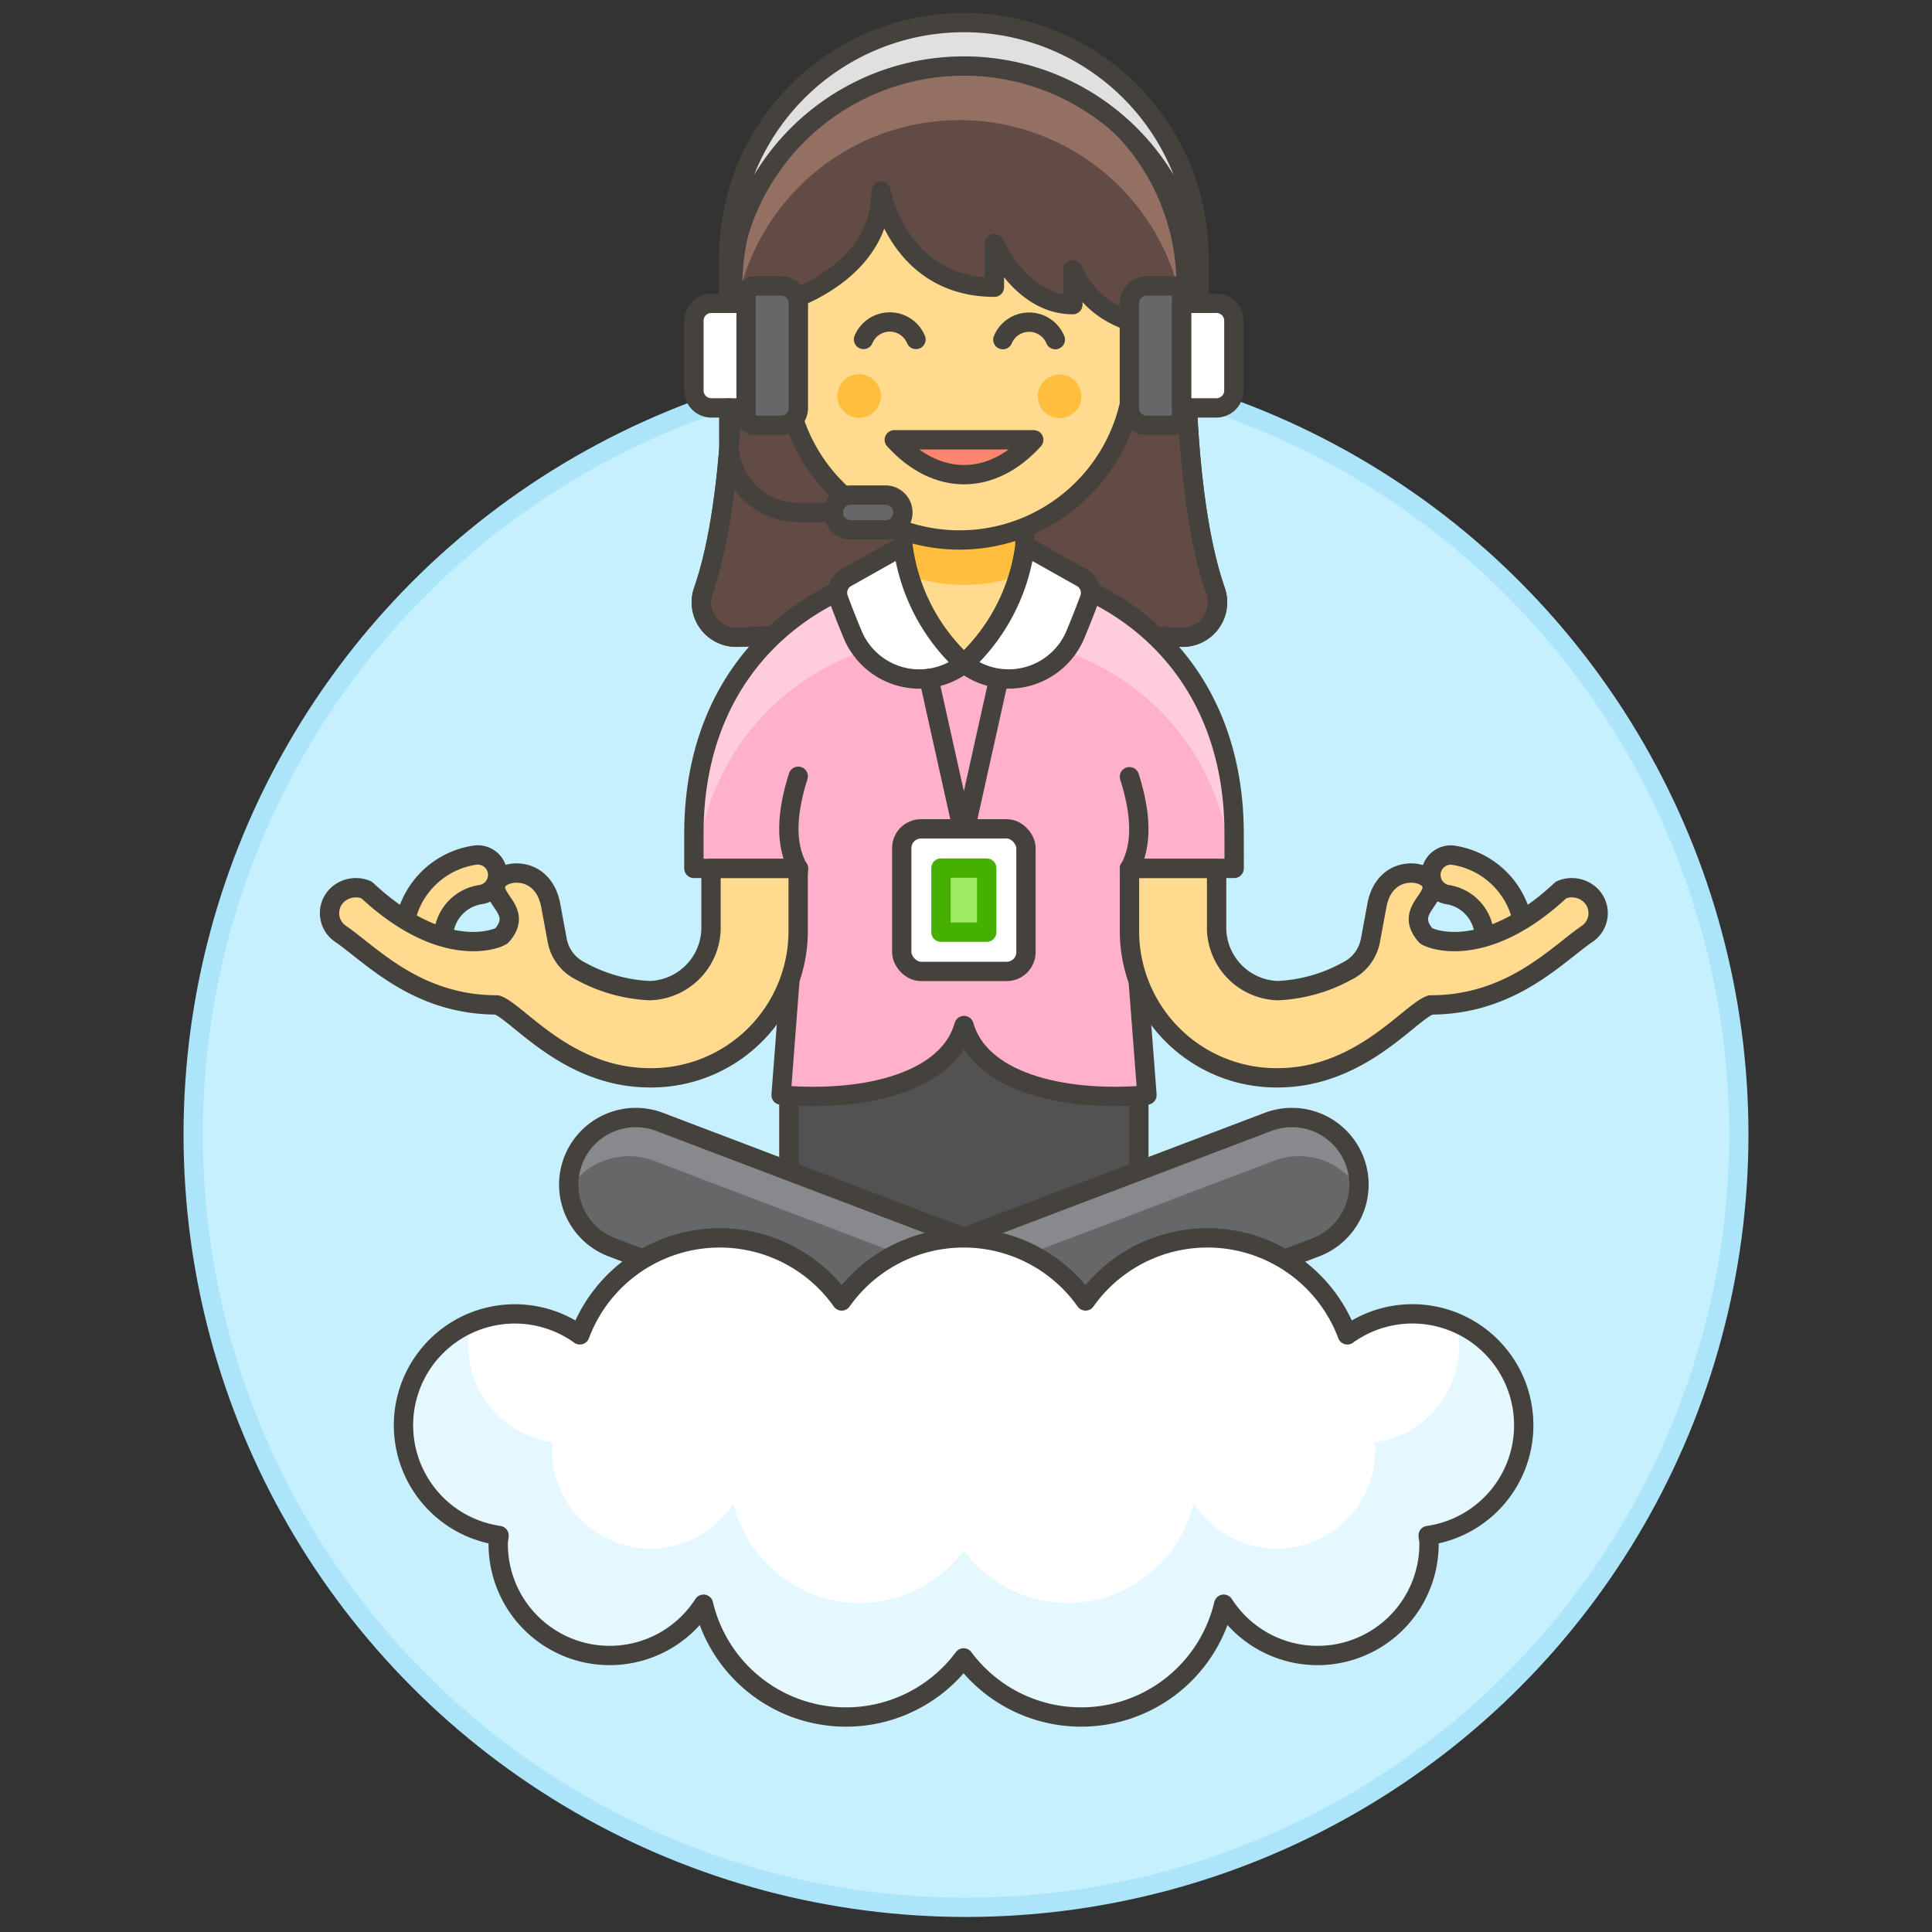 <svg xmlns="http://www.w3.org/2000/svg" viewBox="0 0 100 100"><rect x="0" y="0" width="100" height="100" fill="#333333" stroke="none"/><g class="nc-icon-wrapper"><defs/><circle class="a" cx="50" cy="58.722" r="40" fill="#c7f0ff" stroke="#ace5fa" stroke-miterlimit="10"/><path class="b" d="M40.831 52.659h18.116v12.386H40.831z" fill="#525252" stroke="#45413c" stroke-linecap="round" stroke-linejoin="round"/><path class="c" d="M70.114 60.083a3.472 3.472 0 0 1-2.013 4.48l-17.047 6.475-2.467-6.493 17.047-6.476a3.474 3.474 0 0 1 4.48 2.014z" style="" fill="#656769"/><path class="d" d="M48.587 64.545l17.047-6.476a3.475 3.475 0 0 1 4.7 3.5 3.645 3.645 0 0 0-4.391-1.488L49.3 66.406z" style="" fill="#87898c"/><path class="e" d="M70.114 60.083a3.472 3.472 0 0 1-2.013 4.48l-17.047 6.475-2.467-6.493 17.047-6.476a3.474 3.474 0 0 1 4.48 2.014z" stroke="#45413c" stroke-linecap="round" stroke-linejoin="round" fill="none"/><path class="c" d="M29.664 60.083a3.473 3.473 0 0 0 2.013 4.48l17.047 6.475 2.467-6.493-17.047-6.476a3.474 3.474 0 0 0-4.48 2.014z" style="" fill="#656769"/><path class="d" d="M51.191 64.545l-17.047-6.476a3.475 3.475 0 0 0-4.7 3.5 3.646 3.646 0 0 1 4.392-1.488l16.646 6.323z" style="" fill="#87898c"/><path class="e" d="M29.664 60.083a3.473 3.473 0 0 0 2.013 4.48l17.047 6.475 2.467-6.493-17.047-6.476a3.474 3.474 0 0 0-4.48 2.014z" stroke="#45413c" stroke-linecap="round" stroke-linejoin="round" fill="none"/><g><path class="f" d="M77.681 50.021a1.03 1.03 0 0 0 1.167-.874 4.322 4.322 0 0 0-3.658-4.886 1.031 1.031 0 0 0-.29 2.039 2.257 2.257 0 0 1 1.911 2.552 1.031 1.031 0 0 0 .87 1.169z" stroke="#45413c" stroke-linecap="round" stroke-linejoin="round" fill="#ffda8f"/><path class="g" d="M61.393 15.768l-.046-.005c.023-.3.046-.594.046-.9a11.733 11.733 0 1 0-23.465 0c0 .3.022.6.045.9l-.045.005s.326 9.476-1.523 14.8a1.809 1.809 0 0 0 1.771 2.414 23.124 23.124 0 0 0 11.47-3.228h.029a23.121 23.121 0 0 0 11.469 3.228 1.809 1.809 0 0 0 1.771-2.414c-1.849-5.324-1.522-14.8-1.522-14.8z" stroke-miterlimit="10" stroke="#45413c" fill="#614b44"/><path class="h" d="M37.95 17.518a11.718 11.718 0 0 1 23.421 0c0-1.079.022-1.75.022-1.75l-.046-.005c.023-.3.046-.594.046-.9a11.733 11.733 0 1 0-23.465 0c0 .3.022.6.045.9l-.045.005s.022.671.022 1.75z" style="" fill="#947063"/><path class="i" d="M61.383 18.855c0-.192-.006-.378-.008-.557-.008.185-.014.37-.028.553z" stroke="#45413c" stroke-linecap="round" stroke-linejoin="round" fill="#724f3d"/><path class="i" d="M37.973 18.851c-.014-.183-.019-.368-.028-.553 0 .179-.005.365-.008.557z" stroke="#45413c" stroke-linecap="round" stroke-linejoin="round" fill="#724f3d"/><path class="e" d="M61.393 15.768l-.046-.005c.023-.3.046-.594.046-.9a11.733 11.733 0 1 0-23.465 0c0 .3.022.6.045.9l-.045.005s.326 9.476-1.523 14.8a1.809 1.809 0 0 0 1.771 2.414 23.124 23.124 0 0 0 11.47-3.228h.029a23.121 23.121 0 0 0 11.469 3.228 1.809 1.809 0 0 0 1.771-2.414c-1.849-5.324-1.522-14.8-1.522-14.8z" stroke="#45413c" stroke-linecap="round" stroke-linejoin="round" fill="none"/><path class="j" d="M63.878 43.149c0-9.338-6.986-13.987-13.974-13.98h-.015c-6.988-.007-13.974 4.642-13.974 13.98v1.8h5.414l-.9 11.732c4.553.376 8.674-.756 9.469-3.6.8 2.842 4.916 3.974 9.469 3.6l-.9-11.732h5.414z" style="" fill="#ffb0ca"/><path class="k" d="M49.9 29.169h-.015c-6.988-.007-13.974 4.642-13.974 13.98v1.8h.094c.848-8.12 7.363-12.163 13.88-12.157h.015c6.517-.006 13.032 4.037 13.881 12.157h.093v-1.8c.004-9.338-6.982-13.987-13.974-13.98z" style="" fill="#fcd"/><path class="e" d="M63.878 43.149c0-9.338-6.986-13.987-13.974-13.98h-.015c-6.988-.007-13.974 4.642-13.974 13.98v1.8h5.414l-.9 11.732c4.553.376 8.674-.756 9.469-3.6.8 2.842 4.916 3.974 9.469 3.6l-.9-11.732h5.414z" stroke="#45413c" stroke-linecap="round" stroke-linejoin="round" fill="none"/><path class="e" d="M41.316 44.953c-.707-1.281-.584-2.926 0-4.774" stroke="#45413c" stroke-linecap="round" stroke-linejoin="round" fill="none"/><path class="e" d="M58.461 44.977c.707-1.282.584-2.927 0-4.774" stroke="#45413c" stroke-linecap="round" stroke-linejoin="round" fill="none"/><path class="l" d="M53.048 28.257v-1.8H46.73v1.8a10.024 10.024 0 0 0 3.159 6.092 10.024 10.024 0 0 0 3.159-6.092z" style="" fill="#ffda8f"/><path class="m" d="M52.671 29.825c.147-.5.27-1.025.377-1.567v-1.806H46.73v1.8c.108.542.231 1.065.378 1.568a8.849 8.849 0 0 0 5.563.005z" style="" fill="#ffbe3d"/><path class="e" d="M53.048 28.257v-1.8H46.73v1.8a10.024 10.024 0 0 0 3.159 6.092 10.024 10.024 0 0 0 3.159-6.092z" stroke="#45413c" stroke-linecap="round" stroke-linejoin="round" fill="none"/><path class="n" d="M49.9 34.349l-.068.051a3.745 3.745 0 0 1-5.7-1.56c-.3-.719-.553-1.375-.726-1.844a.9.9 0 0 1 .406-1.1l2.925-1.643a10.019 10.019 0 0 0 3.163 6.096z" stroke="#45413c" stroke-linecap="round" stroke-linejoin="round" fill="#fff"/><path class="n" d="M49.9 34.349l.069.051a3.744 3.744 0 0 0 5.695-1.56c.3-.719.554-1.375.726-1.844a.9.9 0 0 0-.406-1.1l-2.924-1.643a10.025 10.025 0 0 1-3.16 6.096z" stroke="#45413c" stroke-linecap="round" stroke-linejoin="round" fill="#fff"/><path class="f" d="M82.155 48.334a1.294 1.294 0 0 0 .02-2.124 1.415 1.415 0 0 0-1.369-.151c-4.046 3.782-6.9 2.487-7 2.369-1.141-1.295.616-1.862.279-2.726-.28-.718-2.422-.961-2.816 1.161l-.336 1.813a2.22 2.22 0 0 1-1.216 1.591 8.162 8.162 0 0 1-3.586 1.008 3.271 3.271 0 0 1-3.159-3.159v-3.163h-4.51v3.373a7.6 7.6 0 0 0 7.669 7.461c4.285 0 6.816-3.383 7.914-3.772 4.18 0 6.519-2.596 8.11-3.681z" stroke="#45413c" stroke-linecap="round" stroke-linejoin="round" fill="#ffda8f"/><path class="f" d="M22.1 50.021a1.03 1.03 0 0 1-1.166-.874 4.321 4.321 0 0 1 3.658-4.886 1.031 1.031 0 0 1 .293 2.041 2.257 2.257 0 0 0-1.911 2.552 1.031 1.031 0 0 1-.874 1.167z" stroke="#45413c" stroke-linecap="round" stroke-linejoin="round" fill="#ffda8f"/><path class="f" d="M17.624 48.334a1.294 1.294 0 0 1-.024-2.124 1.415 1.415 0 0 1 1.369-.151c4.047 3.782 6.9 2.487 7 2.369 1.14-1.295-.617-1.862-.28-2.726.28-.718 2.422-.961 2.816 1.161l.337 1.813a2.216 2.216 0 0 0 1.215 1.591 8.162 8.162 0 0 0 3.587 1.008 3.271 3.271 0 0 0 3.158-3.159v-3.163h4.51v3.373a7.6 7.6 0 0 1-7.668 7.461c-4.286 0-6.817-3.383-7.915-3.772-4.176 0-6.515-2.596-8.105-3.681z" stroke="#45413c" stroke-linecap="round" stroke-linejoin="round" fill="#ffda8f"/></g><g><rect class="n" x="46.674" y="42.901" width="6.43" height="7.38" rx="1" ry="1" stroke="#45413c" stroke-linecap="round" stroke-linejoin="round" fill="#fff"/><path class="o" d="M48.704 44.932h2.369v3.318h-2.369z" stroke-linejoin="round" fill="#9ceb60" stroke="#46b000"/><path class="e" d="M51.693 35.147l-1.725 7.754" stroke="#45413c" stroke-linecap="round" stroke-linejoin="round" fill="none"/><path class="e" d="M48.078 35.114l1.732 7.787" stroke="#45413c" stroke-linecap="round" stroke-linejoin="round" fill="none"/></g><g><path class="p" d="M78.868 73.783a5.761 5.761 0 0 0-9.129-4.691 7.732 7.732 0 0 0-13.552-1.755 7.731 7.731 0 0 0-12.621 0 7.732 7.732 0 0 0-13.552 1.755 5.764 5.764 0 1 0-4.184 10.385c-.011.145-.043.284-.043.432a5.77 5.77 0 0 0 10.626 3.125 7.581 7.581 0 0 0 13.463 2.779 7.581 7.581 0 0 0 13.463-2.78 5.77 5.77 0 0 0 10.627-3.124c0-.148-.033-.287-.044-.432a5.76 5.76 0 0 0 4.946-5.694z" style="" fill="#fff"/><path class="q" d="M75.385 68.479a5.763 5.763 0 0 1-1.463 11c.011.145.044.284.044.432a5.77 5.77 0 0 1-10.627 3.124 7.581 7.581 0 0 1-13.463 2.78 7.581 7.581 0 0 1-13.463-2.779 5.77 5.77 0 0 1-10.626-3.125c0-.148.032-.287.043-.432a5.763 5.763 0 0 1-1.474-10.993 5.1 5.1 0 0 0 4.254 6.165c-.01.129-.04.251-.04.382a5.1 5.1 0 0 0 9.4 2.764 6.7 6.7 0 0 0 11.907 2.457 6.7 6.7 0 0 0 11.907-2.458 5.1 5.1 0 0 0 9.4-2.763c0-.131-.029-.253-.039-.382a5.051 5.051 0 0 0 4.24-6.166" style="" fill="#e5f8ff"/><path class="e" d="M78.868 73.783a5.761 5.761 0 0 0-9.129-4.691 7.732 7.732 0 0 0-13.552-1.755 7.731 7.731 0 0 0-12.621 0 7.732 7.732 0 0 0-13.552 1.755 5.764 5.764 0 1 0-4.184 10.385c-.011.145-.043.284-.043.432a5.77 5.77 0 0 0 10.626 3.125 7.581 7.581 0 0 0 13.463 2.779 7.581 7.581 0 0 0 13.463-2.78 5.77 5.77 0 0 0 10.627-3.124c0-.148-.033-.287-.044-.432a5.76 5.76 0 0 0 4.946-5.694z" stroke="#45413c" stroke-linecap="round" stroke-linejoin="round" fill="none"/></g><g><path class="f" d="M60.49 18.476a1.811 1.811 0 0 1-1.8 1.8c-.036 0-.072-.01-.108-.01a9.016 9.016 0 0 1-17.834 0c-.036 0-.072.01-.108.01a1.8 1.8 0 0 1 0-3.61v-1.033c1.3-.443 4.964-2.022 4.964-5.731 0 0 .9 4.964 5.866 4.964v-2.257s1.354 3.159 4.061 3.159v-1.805a4.729 4.729 0 0 0 3.159 2.708 1.81 1.81 0 0 1 1.8 1.805z" stroke="#45413c" stroke-linecap="round" stroke-linejoin="round" fill="#ffda8f"/><path class="e" d="M54.624 17.579a1.472 1.472 0 0 0-2.716 0" stroke="#45413c" stroke-linecap="round" stroke-linejoin="round" fill="none"/><path class="e" d="M47.411 17.57a1.471 1.471 0 0 0-2.715 0" stroke="#45413c" stroke-linecap="round" stroke-linejoin="round" fill="none"/><circle class="m" cx="44.467" cy="20.5" r="1.128" style="" fill="#ffbe3d"/><circle class="m" cx="54.846" cy="20.512" r="1.128" style="" fill="#ffbe3d"/><path class="r" d="M46.287 22.764c2.186 2.407 5.034 2.407 7.22 0z" stroke="#45413c" stroke-linecap="round" stroke-linejoin="round" fill="#ff866e"/></g><g><path class="s" d="M40.423 22.015h-1.352a.451.451 0 0 1-.451-.451v-6.311a.451.451 0 0 1 .451-.451h1.352a.9.9 0 0 1 .9.9v5.409a.9.9 0 0 1-.9.904z" stroke="#45413c" stroke-linecap="round" stroke-linejoin="round" fill="#656769"/><path class="n" d="M36.817 21.113h1.8V15.7h-1.8a.9.9 0 0 0-.9.9v3.606a.9.9 0 0 0 .9.907z" stroke="#45413c" stroke-linecap="round" stroke-linejoin="round" fill="#fff"/><path class="s" d="M59.357 22.015h1.352a.451.451 0 0 0 .451-.451v-6.311a.451.451 0 0 0-.451-.451h-1.352a.9.9 0 0 0-.9.9v5.409a.9.9 0 0 0 .9.904z" stroke="#45413c" stroke-linecap="round" stroke-linejoin="round" fill="#656769"/><path class="n" d="M63.865 20.212a.9.9 0 0 1-.9.9h-1.8V15.7h1.8a.9.9 0 0 1 .9.9z" stroke="#45413c" stroke-linecap="round" stroke-linejoin="round" fill="#fff"/><path class="t" d="M62.061 15.7a12.172 12.172 0 1 0-24.343 0v-2.25a12.172 12.172 0 1 1 24.343 0z" stroke="#45413c" stroke-linecap="round" stroke-linejoin="round" fill="#e0e0e0"/><path class="s" d="M45.833 27.425h-1.8a.9.9 0 0 1-.9-.9.9.9 0 0 1 .9-.9h1.8a.9.9 0 0 1 .9.9.9.9 0 0 1-.9.9z" stroke="#45413c" stroke-linecap="round" stroke-linejoin="round" fill="#656769"/><path class="e" d="M43.128 26.523h-1.8a3.607 3.607 0 0 1-3.607-3.606v-1.8" stroke="#45413c" stroke-linecap="round" stroke-linejoin="round" fill="none"/></g></g></svg>